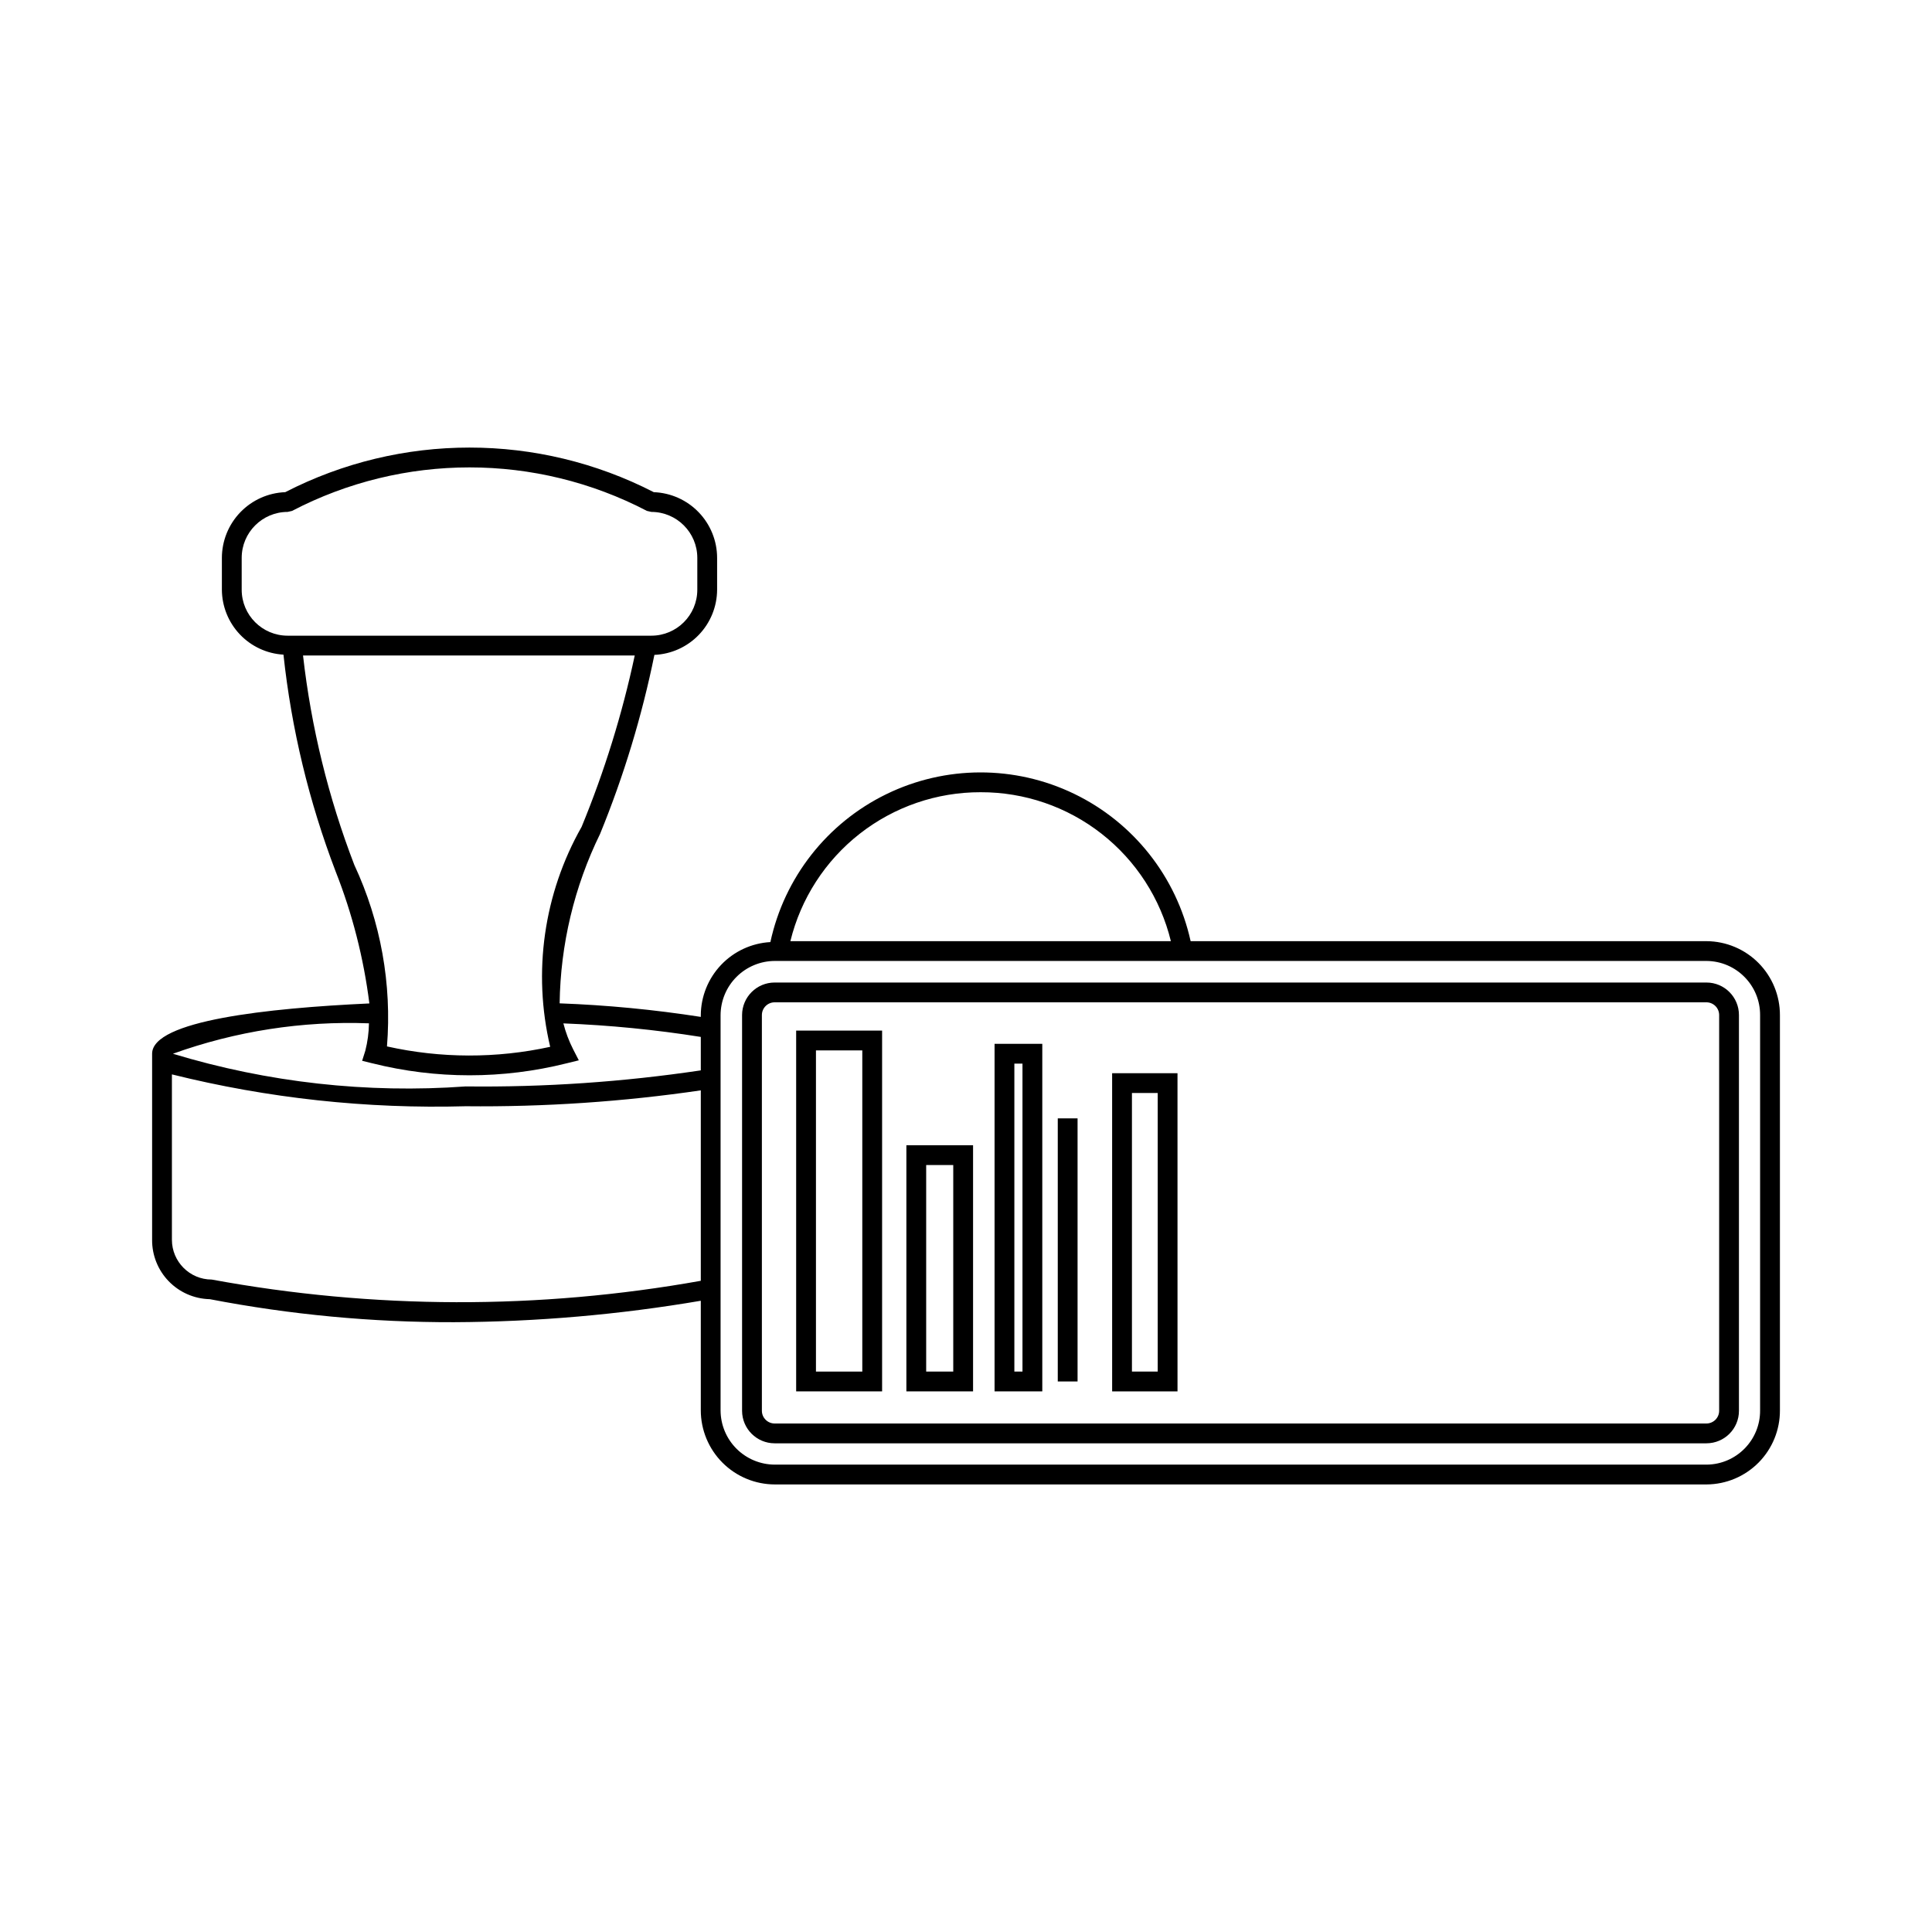 <?xml version="1.0" encoding="UTF-8"?>
<!-- Uploaded to: ICON Repo, www.iconrepo.com, Generator: ICON Repo Mixer Tools -->
<svg fill="#000000" width="800px" height="800px" version="1.1" viewBox="144 144 512 512" xmlns="http://www.w3.org/2000/svg">
 <g>
  <path d="m596.28 393.42h-136.75c-3.766-17.062-15.145-31.457-30.879-39.055-15.734-7.594-34.082-7.555-49.785 0.109-15.699 7.664-27.02 22.109-30.707 39.188-4.965 0.277-9.637 2.441-13.062 6.043-3.426 3.606-5.352 8.379-5.379 13.352v0.43c-12.387-1.93-24.875-3.129-37.406-3.59 0.211-15.574 3.871-30.91 10.715-44.902 6.273-15.328 11.094-31.215 14.398-47.445 4.457-0.191 8.672-2.09 11.766-5.305 3.094-3.215 4.832-7.496 4.852-11.957v-8.445c-0.004-4.512-1.758-8.844-4.887-12.09s-7.394-5.156-11.902-5.324c-30.648-15.758-67.016-15.758-97.664 0-4.504 0.168-8.77 2.078-11.898 5.324-3.133 3.246-4.883 7.578-4.891 12.09v8.445c0.027 4.402 1.727 8.633 4.758 11.828 3.031 3.195 7.164 5.117 11.562 5.371 2.113 19.66 6.758 38.961 13.816 57.43 4.438 11.246 7.441 23.008 8.949 35.004-26.934 1.242-57.574 4.547-57.574 13.328v49.312c-0.031 4.086 1.543 8.023 4.383 10.965 2.84 2.941 6.719 4.652 10.805 4.766h0.082c21.344 4.113 43.031 6.156 64.762 6.102 21.91-0.098 43.777-1.996 65.375-5.68v29.051c0.008 5.203 2.078 10.191 5.762 13.871 3.68 3.68 8.672 5.75 13.875 5.754h246.93c5.176-0.031 10.125-2.121 13.766-5.801 3.637-3.68 5.668-8.652 5.648-13.824v-104.71c0.02-5.176-2.012-10.148-5.648-13.832-3.641-3.68-8.59-5.769-13.766-5.805zm-192.39-39.473h-0.004c11.613-0.031 22.902 3.844 32.043 11.004 9.145 7.16 15.613 17.188 18.367 28.469h-100.84c2.762-11.281 9.234-21.309 18.383-28.469 9.145-7.156 20.434-11.035 32.047-11.004zm-195.84-53.66v-8.445c0.004-6.723 5.453-12.172 12.176-12.18l1.168-0.266c29.465-15.375 64.59-15.375 94.055 0l1.168 0.266c6.723 0.008 12.172 5.457 12.176 12.18v8.445c-0.004 6.723-5.453 12.172-12.176 12.176h-96.391c-6.723-0.004-12.172-5.453-12.176-12.176zm16.254 17.426h87.906c-3.32 15.531-8.031 30.73-14.082 45.418-10.031 17.684-13.004 38.504-8.324 58.289-14.254 3.109-29.016 3.074-43.254-0.109 1.328-16.512-1.652-33.082-8.652-48.094-6.871-17.848-11.441-36.5-13.594-55.504zm17.473 97.48c-0.035 2.453-0.359 4.894-0.969 7.273l-0.84 2.656 2.707 0.668v-0.004c16.902 4.238 34.594 4.238 51.496 0l3.219-0.789-1.516-2.953c-1.105-2.176-1.969-4.469-2.574-6.836 12.199 0.473 24.359 1.668 36.418 3.586v8.867c-20.621 3.07-41.453 4.496-62.301 4.254-26.176 1.895-52.477-1.039-77.59-8.66 16.641-5.992 34.277-8.73 51.949-8.062zm-41.684 67.902h0.004c-5.816-0.008-10.531-4.723-10.539-10.539v-43.832c25.449 6.332 51.645 9.172 77.859 8.441 20.844 0.215 41.676-1.191 62.301-4.207v50.473-0.004c-42.879 7.672-86.785 7.559-129.62-0.332zm410.35 34.668c0.051 7.879-6.285 14.312-14.164 14.379h-246.93c-3.812-0.004-7.469-1.52-10.168-4.215-2.699-2.695-4.215-6.352-4.223-10.164v-104.71c0.008-3.812 1.523-7.473 4.223-10.168 2.695-2.699 6.356-4.219 10.168-4.223h246.93c7.879 0.074 14.215 6.512 14.164 14.391z"/>
  <path d="m596.23 404.38h-246.94c-4.762 0-8.625 3.859-8.633 8.621v104.87c0.008 4.762 3.871 8.617 8.633 8.621h246.94c4.758-0.008 8.613-3.863 8.609-8.621v-104.87c0.004-4.758-3.852-8.617-8.609-8.621zm3.363 113.49c-0.004 1.855-1.504 3.363-3.363 3.371h-246.94c-1.863 0-3.379-1.508-3.383-3.371v-104.87c0.004-1.867 1.52-3.375 3.383-3.375h246.94c1.859 0.012 3.359 1.516 3.363 3.375z"/>
  <path d="m354.99 512.73h22.777v-95.613h-22.777zm5.246-90.363h12.281v85.117h-12.281z"/>
  <path d="m384.2 512.73h17.672v-65.23h-17.672zm5.246-59.984h7.176v54.734h-7.176z"/>
  <path d="m407.57 512.73h12.648v-92.105h-12.648zm5.246-86.859h2.152v81.609h-2.152z"/>
  <path d="m424.32 440.38h5.246v69.723h-5.246z"/>
  <path d="m438.73 512.73h17.324l-0.004-84.316h-17.324zm5.246-79.07h6.828v73.82h-6.828z"/>
 </g>
</svg>